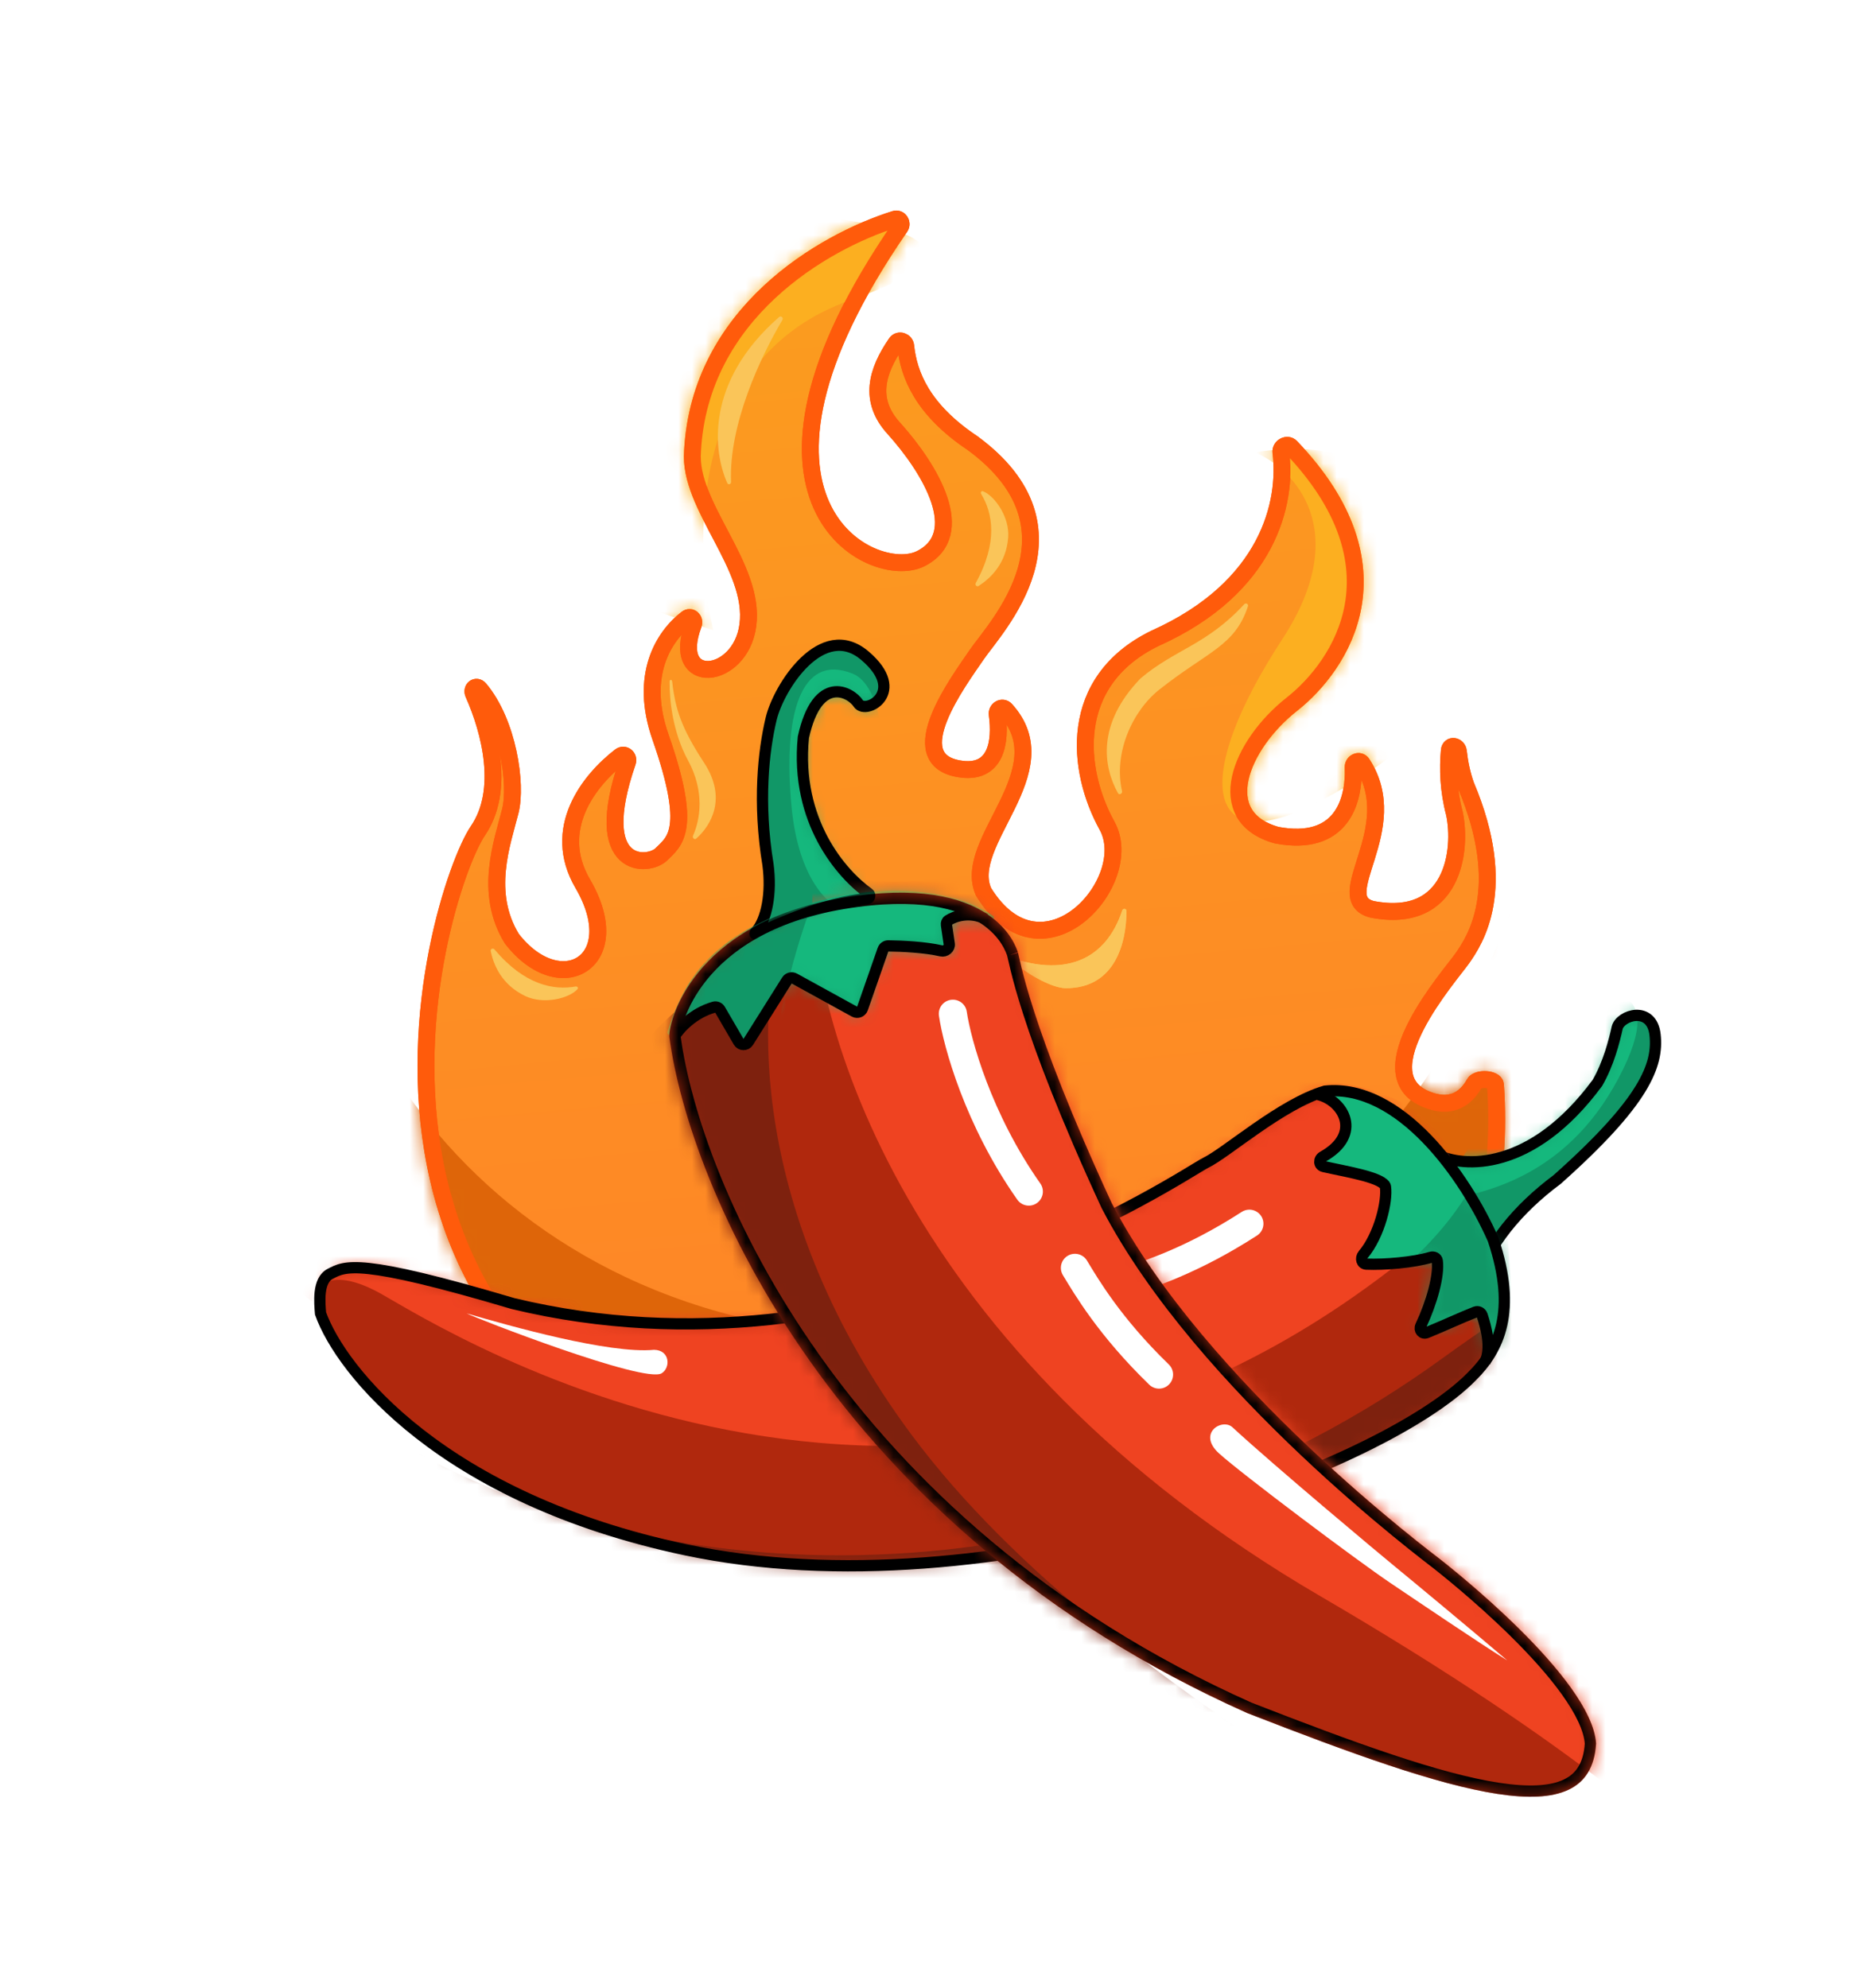 <svg width="138" height="148" viewBox="0 0 138 148" fill="none" xmlns="http://www.w3.org/2000/svg">
<g filter="url(#filter0_dd_4948_66786)">
<mask id="path-1-outside-1_4948_66786" maskUnits="userSpaceOnUse" x="10.847" y="3.301" width="111" height="129" fill="black">
<rect fill="white" x="10.847" y="3.301" width="111" height="129"/>
<path d="M59.605 9.319C59.947 9.211 60.203 9.612 60 9.907C45.861 30.392 57.998 36.385 61.534 34.585C65.119 32.76 62.286 27.937 59.507 24.859C57.646 22.798 58.239 20.66 59.7 18.538C59.907 18.238 60.377 18.392 60.415 18.755C60.637 20.884 61.648 23.491 65.401 25.994C74.137 32.426 67.084 39.704 65.709 41.721C64.333 43.738 60.062 49.457 64.344 50.223C67.18 50.73 67.507 48.196 67.225 46.179C67.174 45.81 67.607 45.553 67.858 45.828C72.037 50.418 64.515 55.688 66.214 59.402C70.608 66.505 77.681 58.593 75.404 54.472C73.127 50.351 72.41 43.722 78.966 40.52C87.444 36.721 88.81 30.388 88.341 26.66C88.293 26.268 88.81 25.979 89.084 26.264C97.646 35.207 92.847 42.514 89.155 45.424C85.322 48.445 83.133 53.801 88.032 55.172C92.797 56.065 93.821 52.722 93.719 50.118C93.705 49.733 94.184 49.518 94.394 49.841C97.562 54.703 91.881 59.825 95.122 60.69C101.196 61.858 101.835 56.261 101.255 53.544C100.801 51.831 100.753 50.208 100.881 48.864C100.924 48.411 101.5 48.496 101.551 48.948C101.639 49.751 101.812 50.617 102.111 51.461C105.383 59.187 102.738 63.056 101.85 64.33C100.963 65.605 94.463 72.926 99.173 74.839C100.95 75.561 102.07 74.86 102.751 73.642C102.983 73.228 104.279 73.288 104.311 73.761C104.444 75.698 104.425 77.537 104.272 79.282C106.518 78.777 109.247 77.226 111.913 73.611C112.742 72.177 113.167 70.488 113.381 69.525C113.594 68.561 115.966 67.819 116.205 70.042C116.444 72.267 115.477 74.965 108.911 80.808C106.984 82.243 105.337 83.923 104.197 85.743C104.832 91.593 104.529 93.517 102.561 95.461C100.588 97.483 96.76 99.81 91.77 101.984C96.341 106.178 99.995 108.91 100.231 109.099C100.735 109.503 111.512 117.919 111.802 122.803C111.369 129.782 101.306 126.558 85.822 120.519C78.353 117.182 72.07 113.161 66.812 108.828C59.181 109.843 51.27 109.9 44.026 108.368C25.945 104.542 18.384 95.045 16.863 90.775C16.801 89.999 16.883 88.332 17.711 87.873C19.06 87.267 18.812 86.509 29.057 89.424C20.695 75.229 26.607 57.726 28.574 54.841C30.619 51.842 29.474 47.411 28.241 44.647C28.076 44.278 28.445 43.977 28.705 44.286C30.811 46.791 31.491 51.374 30.983 53.383C30.39 55.73 28.992 59.452 31.101 62.883C34.718 67.536 39.764 64.585 36.375 58.783C33.996 54.71 36.835 51.093 39.169 49.291C39.46 49.066 39.828 49.37 39.708 49.718C36.894 57.854 41.269 57.54 42.222 56.599C43.215 55.618 44.591 54.806 42.165 47.878C40.543 43.246 42.421 40.354 44.119 39.042C44.409 38.818 44.742 39.133 44.613 39.477C42.834 44.207 48.12 43.669 48.667 39.543C49.25 35.14 44.215 30.685 44.546 26.585C45.09 16.321 54.251 11.005 59.605 9.319Z"/>
</mask>
<path d="M59.605 9.319C59.947 9.211 60.203 9.612 60 9.907C45.861 30.392 57.998 36.385 61.534 34.585C65.119 32.76 62.286 27.937 59.507 24.859C57.646 22.798 58.239 20.66 59.7 18.538C59.907 18.238 60.377 18.392 60.415 18.755C60.637 20.884 61.648 23.491 65.401 25.994C74.137 32.426 67.084 39.704 65.709 41.721C64.333 43.738 60.062 49.457 64.344 50.223C67.18 50.73 67.507 48.196 67.225 46.179C67.174 45.81 67.607 45.553 67.858 45.828C72.037 50.418 64.515 55.688 66.214 59.402C70.608 66.505 77.681 58.593 75.404 54.472C73.127 50.351 72.41 43.722 78.966 40.52C87.444 36.721 88.81 30.388 88.341 26.66C88.293 26.268 88.81 25.979 89.084 26.264C97.646 35.207 92.847 42.514 89.155 45.424C85.322 48.445 83.133 53.801 88.032 55.172C92.797 56.065 93.821 52.722 93.719 50.118C93.705 49.733 94.184 49.518 94.394 49.841C97.562 54.703 91.881 59.825 95.122 60.69C101.196 61.858 101.835 56.261 101.255 53.544C100.801 51.831 100.753 50.208 100.881 48.864C100.924 48.411 101.5 48.496 101.551 48.948C101.639 49.751 101.812 50.617 102.111 51.461C105.383 59.187 102.738 63.056 101.85 64.33C100.963 65.605 94.463 72.926 99.173 74.839C100.95 75.561 102.07 74.86 102.751 73.642C102.983 73.228 104.279 73.288 104.311 73.761C104.444 75.698 104.425 77.537 104.272 79.282C106.518 78.777 109.247 77.226 111.913 73.611C112.742 72.177 113.167 70.488 113.381 69.525C113.594 68.561 115.966 67.819 116.205 70.042C116.444 72.267 115.477 74.965 108.911 80.808C106.984 82.243 105.337 83.923 104.197 85.743C104.832 91.593 104.529 93.517 102.561 95.461C100.588 97.483 96.76 99.81 91.77 101.984C96.341 106.178 99.995 108.91 100.231 109.099C100.735 109.503 111.512 117.919 111.802 122.803C111.369 129.782 101.306 126.558 85.822 120.519C78.353 117.182 72.07 113.161 66.812 108.828C59.181 109.843 51.27 109.9 44.026 108.368C25.945 104.542 18.384 95.045 16.863 90.775C16.801 89.999 16.883 88.332 17.711 87.873C19.06 87.267 18.812 86.509 29.057 89.424C20.695 75.229 26.607 57.726 28.574 54.841C30.619 51.842 29.474 47.411 28.241 44.647C28.076 44.278 28.445 43.977 28.705 44.286C30.811 46.791 31.491 51.374 30.983 53.383C30.39 55.73 28.992 59.452 31.101 62.883C34.718 67.536 39.764 64.585 36.375 58.783C33.996 54.71 36.835 51.093 39.169 49.291C39.46 49.066 39.828 49.37 39.708 49.718C36.894 57.854 41.269 57.54 42.222 56.599C43.215 55.618 44.591 54.806 42.165 47.878C40.543 43.246 42.421 40.354 44.119 39.042C44.409 38.818 44.742 39.133 44.613 39.477C42.834 44.207 48.12 43.669 48.667 39.543C49.25 35.14 44.215 30.685 44.546 26.585C45.09 16.321 54.251 11.005 59.605 9.319Z" fill="#119767"/>
<path d="M59.605 9.319L58.095 4.522L58.095 4.522L59.605 9.319ZM60 9.907L55.861 7.05L55.861 7.05L60 9.907ZM61.534 34.585L63.815 39.067L63.815 39.067L61.534 34.585ZM59.507 24.859L55.774 28.229L55.774 28.229L59.507 24.859ZM59.7 18.538L55.56 15.682L55.557 15.687L59.7 18.538ZM60.415 18.755L55.413 19.277L55.413 19.277L60.415 18.755ZM65.401 25.994L68.383 21.944L68.288 21.874L68.191 21.809L65.401 25.994ZM65.709 41.721L69.864 44.554L69.864 44.554L65.709 41.721ZM64.344 50.223L63.457 55.173L63.458 55.173L64.344 50.223ZM67.225 46.179L72.206 45.485L72.206 45.485L67.225 46.179ZM67.858 45.828L71.577 42.443L71.577 42.443L67.858 45.828ZM66.214 59.402L61.64 61.493L61.771 61.779L61.937 62.047L66.214 59.402ZM75.404 54.472L79.806 52.04L79.806 52.04L75.404 54.472ZM78.966 40.52L76.909 35.931L76.833 35.965L76.758 36.001L78.966 40.52ZM88.341 26.66L83.351 27.284L83.352 27.288L88.341 26.66ZM89.084 26.264L92.716 22.786L92.713 22.782L89.084 26.264ZM89.155 45.424L92.268 49.374L92.268 49.374L89.155 45.424ZM88.032 55.172L86.677 60.015L86.889 60.075L87.106 60.115L88.032 55.172ZM93.719 50.118L88.694 50.312L88.694 50.315L93.719 50.118ZM94.394 49.841L98.608 47.096L98.607 47.095L94.394 49.841ZM95.122 60.69L93.826 65.549L93.997 65.595L94.172 65.628L95.122 60.69ZM101.255 53.544L106.173 52.494L106.147 52.375L106.116 52.257L101.255 53.544ZM100.881 48.864L95.874 48.389L95.874 48.389L100.881 48.864ZM101.551 48.948L106.549 48.395L106.549 48.393L101.551 48.948ZM102.111 51.461L97.371 53.142L97.422 53.284L97.48 53.422L102.111 51.461ZM101.85 64.33L105.977 67.204L105.977 67.204L101.85 64.33ZM99.173 74.839L97.279 79.498L97.28 79.499L99.173 74.839ZM102.751 73.642L98.363 71.184L98.36 71.19L102.751 73.642ZM104.311 73.761L109.329 73.417L109.329 73.417L104.311 73.761ZM104.272 79.282L99.262 78.843L98.663 85.697L105.375 84.188L104.272 79.282ZM111.913 73.611L115.961 76.595L116.126 76.371L116.266 76.129L111.913 73.611ZM113.381 69.525L108.471 68.435L108.47 68.438L113.381 69.525ZM116.205 70.042L121.205 69.505L121.205 69.504L116.205 70.042ZM108.911 80.808L111.915 84.841L112.09 84.71L112.254 84.565L108.911 80.808ZM104.197 85.743L99.935 83.073L99.009 84.552L99.197 86.286L104.197 85.743ZM102.561 95.461L99.027 91.884L98.994 91.916L98.962 91.949L102.561 95.461ZM91.77 101.984L89.761 97.373L82.673 100.462L88.37 105.689L91.77 101.984ZM100.231 109.099L103.376 105.175L103.373 105.172L100.231 109.099ZM111.802 122.803L116.822 123.115L116.841 122.81L116.823 122.504L111.802 122.803ZM85.822 120.519L83.771 125.111L83.882 125.16L83.995 125.204L85.822 120.519ZM66.812 108.828L70.01 104.947L68.32 103.555L66.15 103.843L66.812 108.828ZM44.026 108.368L42.985 113.288L42.985 113.288L44.026 108.368ZM16.863 90.775L11.85 91.177L11.903 91.838L12.125 92.462L16.863 90.775ZM17.711 87.873L15.649 83.286L15.457 83.373L15.273 83.475L17.711 87.873ZM29.057 89.424L27.681 94.261L39.77 97.701L33.39 86.871L29.057 89.424ZM28.574 54.841L24.419 52.007L24.419 52.008L28.574 54.841ZM28.241 44.647L32.834 42.599L32.834 42.599L28.241 44.647ZM28.705 44.286L32.553 41.049L32.553 41.049L28.705 44.286ZM30.983 53.383L35.859 54.615L35.859 54.615L30.983 53.383ZM31.101 62.883L26.817 65.517L26.962 65.752L27.131 65.969L31.101 62.883ZM36.375 58.783L32.032 61.319L32.032 61.319L36.375 58.783ZM39.169 49.291L36.095 45.311L36.095 45.311L39.169 49.291ZM39.708 49.718L34.955 48.075L34.955 48.075L39.708 49.718ZM42.222 56.599L45.755 60.178L45.757 60.177L42.222 56.599ZM42.165 47.878L37.418 49.54L37.418 49.541L42.165 47.878ZM44.119 39.042L41.045 35.062L41.045 35.062L44.119 39.042ZM44.613 39.477L49.32 41.247L49.321 41.246L44.613 39.477ZM48.667 39.543L53.652 40.204L53.652 40.204L48.667 39.543ZM44.546 26.585L49.559 26.989L49.564 26.921L49.568 26.852L44.546 26.585ZM59.605 9.319L61.115 14.116C58.892 14.816 56.81 13.751 55.807 12.227C54.854 10.78 54.706 8.723 55.861 7.05L60 9.907L64.139 12.763C65.497 10.795 65.323 8.391 64.207 6.696C63.041 4.925 60.66 3.714 58.095 4.522L59.605 9.319ZM60 9.907L55.861 7.05C48.461 17.771 46.748 26.375 49.545 32.65C50.932 35.761 53.281 37.857 55.771 38.964C58.018 39.964 61.121 40.438 63.815 39.067L61.534 34.585L59.253 30.103C60.179 29.632 60.439 30.032 59.858 29.774C59.519 29.623 59.055 29.279 58.732 28.555C58.111 27.162 57.4 22.527 64.139 12.763L60 9.907ZM61.534 34.585L63.815 39.067C65.876 38.018 67.403 36.264 67.99 33.984C68.519 31.933 68.147 30.005 67.677 28.598C66.749 25.821 64.819 23.238 63.239 21.488L59.507 24.859L55.774 28.229C56.325 28.839 56.859 29.516 57.297 30.183C57.749 30.87 58.015 31.419 58.137 31.785C58.275 32.198 58.112 32.01 58.251 31.473C58.329 31.168 58.486 30.84 58.725 30.552C58.958 30.272 59.176 30.142 59.253 30.103L61.534 34.585ZM59.507 24.859L63.239 21.489C63.158 21.398 63.226 21.446 63.293 21.639C63.325 21.73 63.349 21.831 63.361 21.936C63.373 22.039 63.371 22.125 63.365 22.187C63.354 22.306 63.332 22.301 63.4 22.145C63.47 21.985 63.603 21.737 63.842 21.39L59.7 18.538L55.557 15.687C54.622 17.046 53.564 18.955 53.35 21.255C53.111 23.827 53.98 26.242 55.774 28.229L59.507 24.859ZM59.7 18.538L63.839 21.394C62.505 23.328 60.243 23.706 58.618 23.197C57.066 22.712 55.624 21.307 55.413 19.277L60.415 18.755L65.417 18.234C65.167 15.84 63.472 14.177 61.623 13.599C59.702 12.997 57.102 13.448 55.56 15.682L59.7 18.538ZM60.415 18.755L55.413 19.277C55.793 22.923 57.636 26.861 62.611 30.178L65.401 25.994L68.191 21.809C66.82 20.895 66.186 20.123 65.879 19.618C65.581 19.13 65.464 18.689 65.417 18.233L60.415 18.755ZM65.401 25.994L62.419 30.043C63.971 31.185 64.417 32.057 64.562 32.488C64.706 32.914 64.723 33.408 64.521 34.098C63.975 35.958 62.794 37.068 61.553 38.888L65.709 41.721L69.864 44.554C69.999 44.356 73.032 40.819 74.172 36.928C74.813 34.742 75.041 32.084 74.093 29.274C73.147 26.468 71.2 24.018 68.383 21.944L65.401 25.994ZM65.709 41.721L61.554 38.888C61.05 39.627 59.196 42.151 58.23 44.588C57.781 45.72 57.085 47.852 57.698 50.151C58.045 51.453 58.787 52.691 59.963 53.638C61.082 54.539 62.339 54.973 63.457 55.173L64.344 50.223L65.23 45.273C65.277 45.281 65.732 45.369 66.27 45.803C66.866 46.283 67.249 46.932 67.416 47.559C67.562 48.105 67.505 48.475 67.497 48.524C67.487 48.585 67.492 48.516 67.58 48.294C67.762 47.835 68.099 47.215 68.561 46.484C69.028 45.747 69.444 45.169 69.864 44.554L65.709 41.721ZM64.344 50.223L63.458 55.173C64.882 55.428 66.542 55.397 68.151 54.648C69.808 53.878 70.865 52.6 71.473 51.352C72.546 49.154 72.387 46.779 72.206 45.485L67.225 46.179L62.244 46.873C62.279 47.123 62.281 47.301 62.275 47.387C62.267 47.5 62.259 47.3 62.433 46.943C62.641 46.517 63.102 45.904 63.908 45.529C64.667 45.176 65.224 45.272 65.229 45.273L64.344 50.223ZM67.225 46.179L72.206 45.485C72.489 47.516 71.413 49.279 69.918 50.131C68.305 51.05 65.819 51.059 64.14 49.214L67.858 45.828L71.577 42.443C69.646 40.323 66.818 40.321 64.938 41.393C63.177 42.396 61.91 44.473 62.244 46.873L67.225 46.179ZM67.858 45.828L64.14 49.214C64.236 49.32 64.193 49.306 64.148 49.173C64.105 49.043 64.113 48.957 64.111 48.982C64.097 49.165 63.981 49.639 63.444 50.743C63.075 51.502 62.138 53.224 61.623 54.62C61.064 56.137 60.384 58.746 61.64 61.493L66.214 59.402L70.787 57.31C71.194 58.2 70.817 58.758 71.061 58.099C71.348 57.319 71.712 56.74 72.488 55.143C73.097 53.892 73.972 51.956 74.14 49.744C74.331 47.229 73.595 44.659 71.577 42.443L67.858 45.828ZM66.214 59.402L61.937 62.047C63.576 64.697 65.969 66.7 69.054 67.178C72.043 67.64 74.639 66.505 76.427 65.093C78.212 63.684 79.587 61.719 80.308 59.599C81.02 57.507 81.264 54.678 79.806 52.04L75.404 54.472L71.002 56.904C70.847 56.624 70.819 56.39 70.816 56.293C70.814 56.208 70.829 56.232 70.785 56.361C70.743 56.486 70.664 56.649 70.545 56.819C70.425 56.988 70.299 57.117 70.194 57.199C70.088 57.282 70.054 57.282 70.115 57.262C70.19 57.238 70.363 57.202 70.593 57.238C70.702 57.255 70.797 57.284 70.871 57.316C70.944 57.347 70.978 57.373 70.974 57.37C70.963 57.362 70.775 57.217 70.49 56.756L66.214 59.402ZM75.404 54.472L79.806 52.04C79.046 50.665 78.684 49.072 78.854 47.84C78.983 46.909 79.415 45.897 81.173 45.039L78.966 40.52L76.758 36.001C71.96 38.345 69.474 42.248 68.891 46.462C68.35 50.375 69.484 54.157 71.002 56.904L75.404 54.472ZM78.966 40.52L81.022 45.109C91.694 40.327 94.052 31.76 93.331 26.033L88.341 26.66L83.352 27.288C83.569 29.016 83.194 33.114 76.909 35.931L78.966 40.52ZM88.341 26.66L93.332 26.037C93.62 28.345 92.218 29.96 90.996 30.625C89.74 31.309 87.302 31.67 85.455 29.746L89.084 26.264L92.713 22.782C90.592 20.572 87.758 20.936 86.187 21.791C84.65 22.628 83.014 24.583 83.351 27.284L88.341 26.66ZM89.084 26.264L85.451 29.742C88.857 33.3 89.017 35.803 88.764 37.222C88.454 38.958 87.253 40.52 86.042 41.475L89.155 45.424L92.268 49.374C94.749 47.418 97.793 43.872 98.665 38.991C99.594 33.793 97.872 28.171 92.716 22.786L89.084 26.264ZM89.155 45.424L86.042 41.474C83.535 43.45 81.146 46.469 80.407 49.84C80.017 51.616 80.022 53.866 81.234 55.99C82.475 58.162 84.529 59.414 86.677 60.015L88.032 55.172L89.387 50.329C89.086 50.245 89.576 50.313 89.969 51.002C90.334 51.641 90.207 52.106 90.231 51.994C90.259 51.87 90.391 51.485 90.786 50.924C91.164 50.387 91.68 49.838 92.268 49.374L89.155 45.424ZM88.032 55.172L87.106 60.115C90.787 60.805 94.329 59.975 96.629 57.097C98.567 54.673 98.816 51.736 98.745 49.922L93.719 50.118L88.694 50.315C88.7 50.457 88.697 50.592 88.687 50.712C88.677 50.833 88.662 50.924 88.648 50.984C88.633 51.044 88.625 51.055 88.638 51.027C88.651 50.998 88.69 50.919 88.773 50.817C88.858 50.71 88.975 50.596 89.122 50.495C89.271 50.394 89.408 50.336 89.505 50.307C89.693 50.251 89.577 50.345 88.958 50.229L88.032 55.172ZM93.719 50.118L98.745 49.925C98.825 51.995 97.549 53.655 95.946 54.34C94.184 55.091 91.6 54.765 90.181 52.587L94.394 49.841L98.607 47.095C96.977 44.594 94.049 44.214 91.998 45.089C90.107 45.896 88.6 47.856 88.694 50.312L93.719 50.118ZM94.394 49.841L90.181 52.586C90.389 52.907 90.54 53.3 89.927 55.275C89.811 55.65 89.603 56.29 89.457 56.812C89.311 57.34 89.099 58.178 89.061 59.111C89.022 60.074 89.15 61.588 90.157 63.04C91.193 64.534 92.65 65.235 93.826 65.549L95.122 60.69L96.418 55.831C96.783 55.928 97.709 56.28 98.423 57.31C99.107 58.297 99.123 59.231 99.111 59.516C99.101 59.771 99.057 59.834 99.148 59.507C99.24 59.173 99.341 58.877 99.534 58.254C100.16 56.237 101.567 51.638 98.608 47.096L94.394 49.841ZM95.122 60.69L94.172 65.628C96.432 66.063 98.703 65.963 100.769 65.043C102.867 64.109 104.267 62.548 105.125 60.934C106.702 57.966 106.619 54.582 106.173 52.494L101.255 53.544L96.337 54.595C96.378 54.791 96.416 55.157 96.383 55.559C96.35 55.969 96.262 56.178 96.243 56.214C96.241 56.218 96.272 56.158 96.357 56.074C96.449 55.985 96.563 55.906 96.679 55.854C96.936 55.74 96.849 55.901 96.072 55.751L95.122 60.69ZM101.255 53.544L106.116 52.257C105.84 51.215 105.806 50.2 105.887 49.338L100.881 48.864L95.874 48.389C95.701 50.216 95.762 52.448 96.393 54.832L101.255 53.544ZM100.881 48.864L105.887 49.338C105.793 50.328 105.324 51.601 104.136 52.551C102.986 53.47 101.638 53.699 100.538 53.55C98.333 53.251 96.773 51.494 96.552 49.502L101.551 48.948L106.549 48.393C106.278 45.949 104.405 43.924 101.888 43.583C100.632 43.413 99.129 43.677 97.856 44.694C96.547 45.74 95.989 47.173 95.874 48.389L100.881 48.864ZM101.551 48.948L96.552 49.5C96.674 50.605 96.917 51.861 97.371 53.142L102.111 51.461L106.851 49.78C106.706 49.372 106.605 48.898 106.549 48.395L101.551 48.948ZM102.111 51.461L97.48 53.422C98.795 56.527 98.761 58.446 98.585 59.455C98.41 60.464 98.024 61.025 97.723 61.456L101.85 64.33L105.977 67.204C106.565 66.361 107.944 64.351 108.495 61.175C109.047 57.999 108.699 54.121 106.742 49.5L102.111 51.461ZM101.85 64.33L97.724 61.456C97.765 61.397 95.276 64.451 93.941 67.043C93.258 68.371 92.362 70.463 92.454 72.77C92.505 74.037 92.859 75.466 93.785 76.783C94.711 78.1 95.971 78.966 97.279 79.498L99.173 74.839L101.066 70.18C101.197 70.234 101.63 70.453 102.013 70.998C102.397 71.544 102.493 72.077 102.505 72.368C102.519 72.725 102.421 72.547 102.884 71.647C103.278 70.881 103.845 70.036 104.442 69.226C104.732 68.833 105.008 68.478 105.257 68.157C105.453 67.905 105.768 67.504 105.977 67.204L101.85 64.33ZM99.173 74.839L97.28 79.499C99.062 80.222 101.174 80.473 103.257 79.631C105.251 78.825 106.454 77.324 107.141 76.094L102.751 73.642L98.36 71.19C98.367 71.177 98.67 70.636 99.489 70.305C99.897 70.141 100.293 70.089 100.616 70.104C100.92 70.118 101.081 70.186 101.065 70.18L99.173 74.839ZM102.751 73.642L107.138 76.1C106.239 77.705 104.818 78.153 104.5 78.246C103.996 78.393 103.584 78.406 103.291 78.388C103.031 78.372 102.479 78.308 101.813 77.971C101.245 77.683 99.462 76.558 99.294 74.106L104.311 73.761L109.329 73.417C109.144 70.728 107.187 69.418 106.359 68.998C105.434 68.53 104.537 68.388 103.92 68.349C103.271 68.309 102.489 68.355 101.676 68.592C101.048 68.776 99.379 69.372 98.363 71.184L102.751 73.642ZM104.311 73.761L99.294 74.106C99.41 75.792 99.391 77.369 99.262 78.843L104.272 79.282L109.282 79.72C109.458 77.706 109.479 75.605 109.329 73.417L104.311 73.761ZM104.272 79.282L105.375 84.188C109.003 83.373 112.709 81.005 115.961 76.595L111.913 73.611L107.865 70.626C105.785 73.447 104.033 74.181 103.169 74.375L104.272 79.282ZM111.913 73.611L116.266 76.129C117.505 73.987 118.06 71.654 118.291 70.612L113.381 69.525L108.47 68.438C108.382 68.839 108.263 69.324 108.099 69.825C107.93 70.339 107.745 70.772 107.56 71.092L111.913 73.611ZM113.381 69.525L118.29 70.615C117.963 72.088 117.037 72.826 116.664 73.074C116.205 73.379 115.649 73.585 115.001 73.613C114.307 73.643 113.277 73.461 112.371 72.664C111.456 71.859 111.243 70.934 111.205 70.58L116.205 70.042L121.205 69.504C121.047 68.039 120.448 66.373 119.014 65.112C117.59 63.859 115.909 63.506 114.566 63.564C113.268 63.62 112.064 64.053 111.093 64.699C110.208 65.288 108.905 66.479 108.471 68.435L113.381 69.525ZM116.205 70.042L111.205 70.58C111.21 70.633 111.208 70.629 111.202 70.654C111.19 70.706 111.122 70.95 110.823 71.438C110.175 72.495 108.723 74.243 105.568 77.051L108.911 80.808L112.254 84.565C118.832 78.711 121.738 74.461 121.205 69.505L116.205 70.042ZM108.911 80.808L105.907 76.775C103.599 78.493 101.477 80.612 99.935 83.073L104.197 85.743L108.459 88.413C109.198 87.234 110.37 85.992 111.915 84.841L108.911 80.808ZM104.197 85.743L99.197 86.286C99.516 89.224 99.511 90.542 99.394 91.241C99.371 91.379 99.349 91.458 99.336 91.496C99.325 91.531 99.317 91.545 99.314 91.55C99.313 91.552 99.265 91.648 99.027 91.884L102.561 95.461L106.096 99.039C107.74 97.415 108.879 95.515 109.316 92.893C109.684 90.682 109.513 88.113 109.197 85.201L104.197 85.743ZM102.561 95.461L98.962 91.949C97.685 93.257 94.588 95.27 89.761 97.373L91.77 101.984L93.779 106.594C98.933 104.349 103.491 101.709 106.16 98.974L102.561 95.461ZM91.77 101.984L88.37 105.689C90.745 107.868 92.879 109.666 94.454 110.946C95.874 112.1 97.245 113.15 97.09 113.026L100.231 109.099L103.373 105.172C103.036 104.903 99.578 102.323 95.17 98.278L91.77 101.984ZM100.231 109.099L97.086 113.023C97.355 113.239 99.978 115.291 102.559 117.845C103.857 119.13 105.026 120.427 105.851 121.582C106.802 122.913 106.798 123.372 106.782 123.102L111.802 122.803L116.823 122.504C116.661 119.792 115.202 117.368 114.035 115.734C112.742 113.925 111.13 112.177 109.635 110.697C108.12 109.197 106.615 107.866 105.467 106.891C104.889 106.401 104.396 105.995 104.027 105.696C103.843 105.547 103.691 105.425 103.575 105.333C103.518 105.287 103.47 105.249 103.434 105.221C103.416 105.206 103.402 105.195 103.391 105.186C103.379 105.177 103.375 105.174 103.376 105.175L100.231 109.099ZM111.802 122.803L106.783 122.491C106.766 122.762 106.724 122.63 106.905 122.335C107.112 121.995 107.405 121.779 107.601 121.687C107.751 121.617 107.214 121.877 105.216 121.571C101.367 120.983 95.526 118.906 87.65 115.834L85.822 120.519L83.995 125.204C91.602 128.171 98.534 130.725 103.696 131.514C106.203 131.897 109.231 132.033 111.874 130.792C113.316 130.116 114.587 129.053 115.488 127.578C116.363 126.147 116.73 124.589 116.822 123.115L111.802 122.803ZM85.822 120.519L87.873 115.927C80.824 112.778 74.926 108.998 70.01 104.947L66.812 108.828L63.614 112.71C69.214 117.325 75.882 121.587 83.771 125.111L85.822 120.519ZM66.812 108.828L66.15 103.843C58.904 104.806 51.596 104.829 45.067 103.447L44.026 108.368L42.985 113.288C50.943 114.971 59.457 114.879 67.475 113.814L66.812 108.828ZM44.026 108.368L45.067 103.447C28.254 99.89 22.398 91.326 21.601 89.088L16.863 90.775L12.125 92.462C14.37 98.765 23.636 109.194 42.985 113.288L44.026 108.368ZM16.863 90.775L21.876 90.372C21.878 90.391 21.874 90.349 21.877 90.278C21.88 90.205 21.887 90.179 21.881 90.208C21.88 90.215 21.839 90.436 21.666 90.762C21.495 91.085 21.055 91.769 20.148 92.272L17.711 87.873L15.273 83.475C12.78 84.856 12.186 87.412 12.025 88.202C11.793 89.34 11.791 90.439 11.85 91.177L16.863 90.775ZM17.711 87.873L19.772 92.46C20.099 92.314 20.444 92.13 20.462 92.121C20.537 92.082 20.418 92.148 20.227 92.213C19.741 92.377 19.446 92.327 19.689 92.344C20.475 92.401 22.48 92.781 27.681 94.261L29.057 89.424L30.433 84.587C25.389 83.152 22.396 82.454 20.406 82.312C19.262 82.23 18.136 82.301 16.997 82.687C16.48 82.863 16.079 83.065 15.869 83.172C15.66 83.28 15.797 83.21 15.663 83.279C15.63 83.296 15.632 83.294 15.649 83.286L17.711 87.873ZM29.057 89.424L33.39 86.871C29.936 81.008 29.333 74.273 29.944 68.413C30.247 65.51 30.837 62.931 31.449 60.949C31.755 59.959 32.056 59.148 32.313 58.545C32.594 57.887 32.752 57.641 32.729 57.675L28.574 54.841L24.419 52.008C23.496 53.362 22.581 55.577 21.838 57.982C21.05 60.537 20.316 63.761 19.94 67.37C19.194 74.531 19.816 83.646 24.724 91.977L29.057 89.424ZM28.574 54.841L32.729 57.675C34.667 54.833 34.891 51.629 34.64 49.15C34.386 46.638 33.596 44.308 32.834 42.599L28.241 44.647L23.648 46.695C24.119 47.751 24.517 49.018 24.633 50.162C24.752 51.34 24.527 51.85 24.419 52.007L28.574 54.841ZM28.241 44.647L32.834 42.599C33.552 44.209 33.38 46.611 31.441 48.15C30.488 48.907 29.189 49.334 27.804 49.141C26.419 48.948 25.433 48.209 24.856 47.524L28.705 44.286L32.553 41.049C31.847 40.209 30.717 39.392 29.195 39.18C27.673 38.967 26.242 39.435 25.186 40.274C23.039 41.979 22.765 44.715 23.648 46.695L28.241 44.647ZM28.705 44.286L24.856 47.524C25.191 47.921 25.636 48.822 25.909 50.083C26.034 50.663 26.097 51.203 26.111 51.635C26.127 52.113 26.078 52.266 26.107 52.151L30.983 53.383L35.859 54.615C36.379 52.556 36.191 50.046 35.74 47.958C35.273 45.799 34.326 43.156 32.553 41.049L28.705 44.286ZM30.983 53.383L26.107 52.151C25.75 53.566 23.337 59.857 26.817 65.517L31.101 62.883L35.385 60.249C35.073 59.742 34.944 59.145 35.034 58.211C35.146 57.062 35.453 56.221 35.859 54.615L30.983 53.383ZM31.101 62.883L27.131 65.969C29.695 69.268 34.709 71.977 39.203 68.906C43.831 65.742 42.892 59.97 40.717 56.246L36.375 58.783L32.032 61.319C32.537 62.183 32.455 62.485 32.467 62.265C32.482 61.981 32.674 61.185 33.528 60.601C34.355 60.036 35.132 60.13 35.413 60.216C35.674 60.297 35.489 60.333 35.072 59.797L31.101 62.883ZM36.375 58.783L40.717 56.246C40.522 55.911 40.508 55.73 40.506 55.664C40.503 55.579 40.516 55.424 40.625 55.171C40.88 54.577 41.488 53.855 42.242 53.272L39.169 49.291L36.095 45.311C34.516 46.53 32.537 48.517 31.384 51.2C30.134 54.11 29.937 57.732 32.032 61.319L36.375 58.783ZM39.169 49.291L42.242 53.272C40.409 54.688 37.996 54.462 36.438 53.206C34.971 52.025 34.292 49.991 34.955 48.075L39.708 49.718L44.461 51.362C45.244 49.097 44.441 46.738 42.747 45.373C40.962 43.935 38.22 43.67 36.095 45.311L39.169 49.291ZM39.708 49.718L34.955 48.075C34.145 50.418 33.701 52.562 33.752 54.492C33.805 56.457 34.4 58.598 36.083 60.203C37.763 61.804 39.816 62.19 41.379 62.082C42.771 61.986 44.464 61.452 45.755 60.178L42.222 56.599L38.69 53.02C39.159 52.556 39.603 52.34 39.846 52.243C40.122 52.131 40.401 52.068 40.684 52.048C41.246 52.009 42.203 52.141 43.022 52.922C43.844 53.706 43.813 54.459 43.807 54.224C43.8 53.954 43.864 53.086 44.461 51.362L39.708 49.718ZM42.222 56.599L45.757 60.177C45.787 60.147 45.814 60.121 45.896 60.042C45.965 59.977 46.07 59.875 46.184 59.76C46.417 59.523 46.739 59.176 47.063 58.724C47.77 57.736 48.264 56.557 48.458 55.158C48.796 52.707 48.167 49.803 46.911 46.216L42.165 47.878L37.418 49.541C37.972 51.123 38.257 52.21 38.392 52.939C38.528 53.679 38.479 53.889 38.494 53.78C38.523 53.573 38.638 53.214 38.884 52.87C38.977 52.74 39.047 52.672 39.025 52.694C39.011 52.708 38.988 52.731 38.928 52.789C38.882 52.833 38.782 52.928 38.688 53.021L42.222 56.599ZM42.165 47.878L46.911 46.216C46.425 44.829 46.576 44.085 46.677 43.777C46.798 43.406 47.021 43.155 47.193 43.022L44.119 39.042L41.045 35.062C39.519 36.241 37.953 38.092 37.116 40.653C36.259 43.277 36.282 46.296 37.418 49.54L42.165 47.878ZM44.119 39.042L47.193 43.022C46.412 43.626 45.33 44.051 44.093 43.99C42.893 43.932 41.874 43.434 41.145 42.772C39.691 41.453 39.258 39.429 39.906 37.707L44.613 39.477L49.321 41.246C50.097 39.182 49.563 36.828 47.902 35.322C46.053 33.645 43.181 33.412 41.045 35.062L44.119 39.042ZM44.613 39.477L39.906 37.707C39.253 39.441 38.782 41.851 39.853 44.17C41.112 46.9 43.756 47.968 46.022 47.854C50.047 47.65 53.121 44.212 53.652 40.204L48.667 39.543L43.681 38.883C43.684 38.858 43.727 38.657 43.958 38.422C44.124 38.251 44.607 37.854 45.514 37.808C45.996 37.784 46.672 37.864 47.379 38.25C48.122 38.656 48.673 39.279 48.985 39.956C49.548 41.175 49.083 41.877 49.32 41.247L44.613 39.477ZM48.667 39.543L53.652 40.204C54.191 36.139 52.127 32.465 51.152 30.61C50.528 29.423 50.106 28.629 49.815 27.886C49.533 27.167 49.563 26.938 49.559 26.989L44.546 26.585L39.533 26.181C39.364 28.282 39.898 30.148 40.45 31.555C40.992 32.938 41.73 34.301 42.25 35.291C43.564 37.79 43.726 38.544 43.681 38.883L48.667 39.543ZM44.546 26.585L49.568 26.852C49.756 23.302 51.398 20.561 53.702 18.413C56.073 16.203 58.998 14.782 61.116 14.116L59.605 9.319L58.095 4.522C54.859 5.541 50.526 7.622 46.842 11.057C43.09 14.555 39.88 19.605 39.524 26.319L44.546 26.585Z" fill="white" mask="url(#path-1-outside-1_4948_66786)"/>
<path d="M104.312 73.762C106.282 102.452 75.306 109.575 59.508 106.973C12.875 99.291 25.511 59.334 28.575 54.842C30.62 51.843 29.474 47.412 28.242 44.648C28.077 44.279 28.445 43.978 28.705 44.288C30.812 46.792 31.491 51.375 30.983 53.384C30.39 55.731 28.992 59.453 31.102 62.884C34.719 67.537 39.765 64.586 36.375 58.784C33.997 54.712 36.835 51.094 39.169 49.292C39.461 49.067 39.829 49.371 39.709 49.719C36.895 57.856 41.271 57.541 42.224 56.6C43.217 55.619 44.592 54.807 42.166 47.879C40.544 43.247 42.421 40.355 44.119 39.043C44.41 38.819 44.743 39.134 44.614 39.478C42.834 44.208 48.121 43.67 48.667 39.544C49.251 35.141 44.216 30.686 44.547 26.586C45.091 16.322 54.252 11.006 59.606 9.32C59.948 9.212 60.204 9.612 60 9.907C45.861 30.393 57.999 36.386 61.535 34.587C65.12 32.761 62.287 27.938 59.508 24.86C57.647 22.799 58.24 20.662 59.701 18.54C59.908 18.239 60.377 18.393 60.415 18.756C60.637 20.885 61.649 23.492 65.402 25.994C74.138 32.426 67.085 39.705 65.71 41.722C64.334 43.739 60.063 49.458 64.345 50.224C67.181 50.731 67.507 48.196 67.226 46.18C67.175 45.811 67.608 45.554 67.859 45.829C72.038 50.419 64.516 55.688 66.215 59.402C70.609 66.506 77.682 58.595 75.404 54.473C73.127 50.352 72.411 43.723 78.967 40.521C87.445 36.722 88.812 30.389 88.343 26.662C88.293 26.269 88.811 25.979 89.085 26.265C97.647 35.209 92.847 42.516 89.156 45.426C85.323 48.447 83.134 53.802 88.033 55.173C92.798 56.066 93.822 52.724 93.72 50.12C93.705 49.734 94.185 49.519 94.395 49.842C97.563 54.704 91.881 59.826 95.122 60.691C101.197 61.86 101.836 56.263 101.256 53.546C100.802 51.832 100.754 50.209 100.881 48.864C100.924 48.411 101.502 48.496 101.552 48.949C101.64 49.752 101.812 50.618 102.111 51.463C105.383 59.188 102.738 63.057 101.851 64.331C100.963 65.606 94.464 72.927 99.174 74.84C100.951 75.562 102.071 74.861 102.751 73.643C102.983 73.229 104.279 73.288 104.312 73.762Z" fill="url(#paint0_linear_4948_66786)" stroke="#FF5B0B" stroke-width="1.257"/>
<mask id="mask0_4948_66786" style="mask-type:alpha" maskUnits="userSpaceOnUse" x="24" y="8" width="82" height="101">
<path d="M104.312 73.762C106.282 102.452 75.306 109.575 59.508 106.973C12.875 99.291 25.511 59.334 28.575 54.842C30.62 51.843 29.474 47.412 28.242 44.648C28.077 44.279 28.445 43.978 28.705 44.288C30.812 46.792 31.491 51.375 30.983 53.384C30.39 55.731 28.992 59.453 31.102 62.884C34.719 67.537 39.765 64.586 36.375 58.784C33.997 54.712 36.835 51.094 39.169 49.292C39.461 49.067 39.829 49.371 39.709 49.719C36.895 57.856 41.271 57.541 42.224 56.6C43.217 55.619 44.592 54.807 42.166 47.879C40.544 43.247 42.421 40.355 44.119 39.043C44.41 38.819 44.743 39.134 44.614 39.478C42.834 44.208 48.121 43.67 48.667 39.544C49.251 35.141 44.216 30.686 44.547 26.586C45.091 16.322 54.252 11.006 59.606 9.32C59.948 9.212 60.204 9.612 60 9.907C45.861 30.393 57.999 36.386 61.535 34.587C65.12 32.761 62.287 27.938 59.508 24.86C57.647 22.799 58.24 20.662 59.701 18.54C59.908 18.239 60.377 18.393 60.415 18.756C60.637 20.885 61.649 23.492 65.402 25.994C74.138 32.426 67.085 39.705 65.71 41.722C64.334 43.739 60.063 49.458 64.345 50.224C67.181 50.731 67.507 48.196 67.226 46.18C67.175 45.811 67.608 45.554 67.859 45.829C72.038 50.419 64.516 55.688 66.215 59.402C70.609 66.506 77.682 58.595 75.404 54.473C73.127 50.352 72.411 43.723 78.967 40.521C87.445 36.722 88.812 30.389 88.343 26.662C88.293 26.269 88.811 25.979 89.085 26.265C97.647 35.209 92.847 42.516 89.156 45.426C85.323 48.447 83.134 53.802 88.033 55.173C92.798 56.066 93.822 52.724 93.72 50.12C93.705 49.734 94.185 49.519 94.395 49.842C97.563 54.704 91.881 59.826 95.122 60.691C101.197 61.86 101.836 56.263 101.256 53.546C100.802 51.832 100.754 50.209 100.881 48.864C100.924 48.411 101.502 48.496 101.552 48.949C101.64 49.752 101.812 50.618 102.111 51.463C105.383 59.188 102.738 63.057 101.851 64.331C100.963 65.606 94.464 72.927 99.174 74.84C100.951 75.562 102.071 74.861 102.751 73.643C102.983 73.229 104.279 73.288 104.312 73.762Z" fill="url(#paint1_linear_4948_66786)" stroke="#FF5B0B" stroke-width="1.257"/>
</mask>
<g mask="url(#mask0_4948_66786)">
<g filter="url(#filter1_g_4948_66786)">
<path d="M88.433 40.604C93.764 32.447 89.309 27.917 86.415 26.672C100.147 24.451 101.254 37.677 102.365 40.604C103.475 43.532 97.721 49.59 90.25 53.123C82.779 56.657 81.77 50.801 88.433 40.604Z" fill="#FCAF20"/>
</g>
<g filter="url(#filter2_g_4948_66786)">
<path d="M56.306 15.343C44.338 19.536 44.518 33.479 46.104 39.927L42.196 38.624L32.66 19.356L51.786 8.984C58.279 9.356 68.273 11.149 56.306 15.343Z" fill="#FCAF20"/>
</g>
<g filter="url(#filter3_g_4948_66786)">
<path d="M66.024 92.231C32.755 95.334 15.665 70.83 16.67 53.089C13.223 67.382 9.68 84.33 9.68 85.365C9.68 86.399 17.293 105.476 21.1 114.885L85.097 116.609L109.445 93.984L109.445 47.01C106.357 60.226 99.294 89.129 66.024 92.231Z" fill="#DE6509"/>
</g>
<path d="M50.99 16.601C45.418 21.484 46.111 26.693 47.133 28.959C47.206 29.12 47.423 29.053 47.416 28.876C47.237 24.613 49.608 19.562 51.24 16.813C51.337 16.649 51.133 16.476 50.99 16.601Z" fill="#FAC559"/>
<path d="M77.894 43.502C74.595 46.922 75.135 50.105 76.213 52.043C76.308 52.215 76.561 52.081 76.517 51.89C75.866 49.032 77.308 45.912 79.279 44.347C82.868 41.497 84.926 41.102 85.889 38.131C85.944 37.963 85.732 37.851 85.612 37.981C82.809 41.022 80.455 41.331 77.894 43.502Z" fill="#FAC559"/>
<path d="M65.631 36.397C67.306 33.352 66.887 31.188 66.033 29.773C65.964 29.658 66.045 29.521 66.17 29.57C67.031 29.906 68.165 31.49 68.043 33.02C67.889 34.957 66.738 36.038 65.849 36.617C65.706 36.711 65.549 36.546 65.631 36.397Z" fill="#FAC559"/>
<path d="M29.808 63.679C32.047 66.338 34.216 66.726 35.843 66.438C35.976 66.415 36.074 66.54 35.983 66.639C35.36 67.322 33.474 67.809 32.09 67.145C30.339 66.304 29.744 64.841 29.523 63.804C29.488 63.637 29.698 63.549 29.808 63.679Z" fill="#FAC559"/>
<path d="M76.53 60.781C75.293 64.519 72.295 65.582 68.563 64.401C68.411 64.352 68.31 64.496 68.428 64.603C69.254 65.351 71.222 66.564 72.345 66.564C76.054 66.564 76.851 63.085 76.845 60.812C76.844 60.623 76.589 60.602 76.53 60.781Z" fill="#FAC559"/>
<path d="M76.53 60.781C75.293 64.519 72.295 65.582 68.563 64.401C68.411 64.352 68.31 64.496 68.428 64.603C69.254 65.351 71.222 66.564 72.345 66.564C76.054 66.564 76.851 63.085 76.845 60.812C76.844 60.623 76.589 60.602 76.53 60.781Z" fill="#FAC559"/>
<path d="M44.212 49.608C43.084 47.531 42.831 45.186 42.84 43.756C42.841 43.562 43.015 43.564 43.036 43.757C43.262 45.768 43.706 47.184 45.415 49.793C47.138 52.423 45.919 54.46 44.828 55.423C44.693 55.542 44.512 55.37 44.586 55.206C45.114 54.024 45.476 51.934 44.212 49.608Z" fill="#FAC559"/>
</g>
<path d="M104.312 73.762C106.282 102.452 75.306 109.575 59.508 106.973C12.875 99.291 25.511 59.334 28.575 54.842C30.62 51.843 29.474 47.412 28.242 44.648C28.077 44.279 28.445 43.978 28.705 44.288C30.812 46.792 31.491 51.375 30.983 53.384C30.39 55.731 28.992 59.453 31.102 62.884C34.719 67.537 39.765 64.586 36.375 58.784C33.997 54.712 36.835 51.094 39.169 49.292C39.461 49.067 39.829 49.371 39.709 49.719C36.895 57.856 41.271 57.541 42.224 56.6C43.217 55.619 44.592 54.807 42.166 47.879C40.544 43.247 42.421 40.355 44.119 39.043C44.41 38.819 44.743 39.134 44.614 39.478C42.834 44.208 48.121 43.67 48.667 39.544C49.251 35.141 44.216 30.686 44.547 26.586C45.091 16.322 54.252 11.006 59.606 9.32C59.948 9.212 60.204 9.612 60 9.907C45.861 30.393 57.999 36.386 61.535 34.587C65.12 32.761 62.287 27.938 59.508 24.86C57.647 22.799 58.24 20.662 59.701 18.54C59.908 18.239 60.377 18.393 60.415 18.756C60.637 20.885 61.649 23.492 65.402 25.994C74.138 32.426 67.085 39.705 65.71 41.722C64.334 43.739 60.063 49.458 64.345 50.224C67.181 50.731 67.507 48.196 67.226 46.18C67.175 45.811 67.608 45.554 67.859 45.829C72.038 50.419 64.516 55.688 66.215 59.402C70.609 66.506 77.682 58.595 75.404 54.473C73.127 50.352 72.411 43.723 78.967 40.521C87.445 36.722 88.812 30.389 88.343 26.662C88.293 26.269 88.811 25.979 89.085 26.265C97.647 35.209 92.847 42.516 89.156 45.426C85.323 48.447 83.134 53.802 88.033 55.173C92.798 56.066 93.822 52.724 93.72 50.12C93.705 49.734 94.185 49.519 94.395 49.842C97.563 54.704 91.881 59.826 95.122 60.691C101.197 61.86 101.836 56.263 101.256 53.546C100.802 51.832 100.754 50.209 100.881 48.864C100.924 48.411 101.502 48.496 101.552 48.949C101.64 49.752 101.812 50.618 102.111 51.463C105.383 59.188 102.738 63.057 101.851 64.331C100.963 65.606 94.464 72.927 99.174 74.84C100.951 75.562 102.071 74.861 102.751 73.643C102.983 73.229 104.279 73.288 104.312 73.762Z" stroke="#FF5B0B" stroke-width="1.257"/>
<path d="M111.902 73.612C107.007 80.252 101.898 79.935 99.956 78.947L102.872 88.604C103.726 85.685 105.998 82.97 108.9 80.809C115.466 74.966 116.433 72.268 116.194 70.044C115.955 67.819 113.583 68.562 113.37 69.526C113.157 70.49 112.732 72.178 111.902 73.612Z" fill="#119767"/>
<mask id="mask1_4948_66786" style="mask-type:alpha" maskUnits="userSpaceOnUse" x="99" y="68" width="18" height="21">
<path d="M111.902 73.612C107.007 80.252 101.898 79.935 99.956 78.947L102.872 88.604C103.726 85.685 105.998 82.97 108.9 80.809C115.466 74.966 116.433 72.268 116.194 70.044C115.955 67.819 113.583 68.562 113.37 69.526C113.157 70.49 112.732 72.178 111.902 73.612Z" fill="#119767"/>
</mask>
<g mask="url(#mask1_4948_66786)">
<path d="M113.465 73.28C109.421 80.899 103.015 81.919 99.883 82.448L108.691 67.906C111.967 66.522 117.509 65.66 113.465 73.28Z" fill="#15B87D"/>
</g>
<path d="M111.902 73.611C107.007 80.251 101.898 79.934 99.956 78.946L102.872 88.603C103.726 85.684 105.998 82.969 108.9 80.808C115.466 74.965 116.433 72.267 116.194 70.043C115.955 67.818 113.583 68.561 113.37 69.525C113.157 70.489 112.732 72.177 111.902 73.611Z" stroke="black" stroke-width="0.838"/>
<path d="M44.015 108.366C25.934 104.541 18.373 95.043 16.852 90.773C16.79 89.997 16.872 88.33 17.7 87.871C19.138 87.225 18.761 86.409 31.183 90.039C57.873 96.48 81.241 80.281 82.752 79.554C84.263 78.827 88.412 75.148 91.625 74.226C97.204 73.649 102.064 80.567 104.136 85.27C104.838 91.49 104.571 93.464 102.551 95.46C95.714 102.465 66.617 113.148 44.015 108.366Z" fill="#B0280D"/>
<mask id="mask2_4948_66786" style="mask-type:alpha" maskUnits="userSpaceOnUse" x="16" y="74" width="89" height="36">
<path d="M44.019 108.366C25.938 104.541 18.377 95.043 16.856 90.773C16.794 89.997 16.876 88.33 17.704 87.871C19.142 87.225 18.765 86.409 31.186 90.039C57.877 96.48 81.245 80.281 82.756 79.554C84.267 78.827 88.416 75.148 91.629 74.226C97.208 73.649 102.068 80.567 104.14 85.27C104.842 91.49 104.575 93.464 102.555 95.46C95.718 102.465 66.621 113.148 44.019 108.366Z" fill="#9F2D24"/>
</mask>
<g mask="url(#mask2_4948_66786)">
<path d="M21.43 89.35C17.577 87.171 16.367 88.799 16.244 89.885C15.354 89.299 13.575 87.449 13.576 84.733C13.578 81.338 86.585 74.906 89.39 73.752C92.194 72.598 106.406 75.466 98.858 85.624C63.112 115.476 26.246 92.075 21.43 89.35Z" fill="#EF4321"/>
<path d="M41.683 93.483C38.353 93.803 30.93 91.704 27.734 90.772C28.381 91.118 40.955 96.01 42.248 95.231C42.922 94.826 42.883 93.501 41.683 93.483Z" fill="white"/>
<g filter="url(#filter4_g_4948_66786)">
<path d="M100.392 94.095C75.764 111.968 44.831 112.512 24.159 101.203L32.74 116.403L111.688 106.091C117.959 93.79 125.02 76.222 100.392 94.095Z" fill="#7E210E"/>
</g>
</g>
<path d="M91.512 79.442C94.487 76.878 93.329 75.177 91.588 74.395C94.347 74.349 98.171 74.942 102.363 81.769C106.196 88.011 104.88 91.746 103.909 93.699C103.925 92.688 103.438 90.799 103.085 90.584C102.44 90.745 99.59 91.761 98.81 92.054C99.253 90.392 100.148 87.752 99.843 86.546C99.008 86.957 95.748 86.991 94.453 86.736C95.861 85.242 96.25 82.033 96.137 81.035C95.956 80.495 92.831 80.065 91.512 79.442Z" fill="#15B87D"/>
<mask id="mask3_4948_66786" style="mask-type:alpha" maskUnits="userSpaceOnUse" x="91" y="74" width="14" height="20">
<path d="M91.512 79.442C94.487 76.878 93.329 75.177 91.588 74.395C94.347 74.349 98.171 74.942 102.363 81.769C106.196 88.011 104.88 91.746 103.909 93.699C103.925 92.688 103.438 90.799 103.085 90.584C102.44 90.745 99.59 91.761 98.81 92.054C99.253 90.392 100.148 87.752 99.843 86.546C99.008 86.957 95.748 86.991 94.453 86.736C95.861 85.242 96.25 82.033 96.137 81.035C95.956 80.495 92.831 80.065 91.512 79.442Z" fill="#119767"/>
</mask>
<g mask="url(#mask3_4948_66786)">
<path d="M104.061 76.353C103.787 82.313 97.449 87.47 96.035 88.569C95.879 88.691 95.831 88.902 95.92 89.079L100.658 98.401C100.745 98.572 100.938 98.662 101.126 98.619L105.727 97.555C105.927 97.509 106.064 97.331 106.051 97.126C105.474 87.819 104.301 71.158 104.061 76.353Z" fill="#119767"/>
</g>
<path d="M44.022 108.368C25.94 104.542 18.379 95.045 16.859 90.775C16.796 89.998 16.626 88.326 17.572 87.832C18.697 87.245 19.675 86.624 31.189 90.041C57.879 96.482 81.247 80.282 82.758 79.555C84.27 78.828 88.418 75.15 91.631 74.227C97.21 73.651 102.071 80.569 104.142 85.272C105.928 90.609 104.578 93.465 102.557 95.461C95.721 102.466 66.623 113.149 44.022 108.368Z" stroke="black" stroke-width="0.838"/>
<path d="M91.135 74.486C93.001 74.944 94.442 77.434 91.472 79.102C91.141 79.289 91.157 79.756 91.528 79.841C93.123 80.207 95.604 80.594 96.078 81.228C96.104 81.263 96.117 81.302 96.124 81.346C96.283 82.385 95.692 84.936 94.469 86.395C94.243 86.666 94.353 87.089 94.706 87.105C96.04 87.163 98.215 86.979 99.493 86.598C99.712 86.533 99.951 86.635 99.981 86.861C100.13 87.952 99.575 89.949 98.755 91.699C98.604 92.021 98.868 92.339 99.199 92.206C100.265 91.776 101.928 91.012 102.813 90.671C103.024 90.589 103.254 90.706 103.324 90.922C103.603 91.779 104.04 93.34 103.533 94.39" stroke="black" stroke-width="0.838"/>
<path d="M76.844 88.401C78.376 87.898 81.679 86.882 85.995 84.097" stroke="white" stroke-width="2.095" stroke-linecap="round"/>
<path d="M85.822 120.519C54.934 106.72 44.289 81.24 42.828 70.226C42.691 69.314 44.385 61.725 55.707 59.841C67.029 57.957 68.611 63.495 68.758 63.867C68.906 64.24 69.553 69.156 75.752 82.566C82.755 96.047 99.727 108.696 100.231 109.1C100.736 109.504 111.512 117.919 111.803 122.803C111.369 129.782 101.306 126.559 85.822 120.519Z" fill="#B0280D"/>
<path d="M57.503 59.593C53.988 61.713 48.956 62.212 48.778 62.196C49.899 61.57 50.486 59.831 50.163 57.374C49.4 52.739 49.829 48.887 50.398 46.508C50.967 44.129 54.197 39.105 57.378 41.813C60.559 44.522 57.44 46.227 56.886 45.369C56.331 44.51 53.844 43.122 52.795 47.888C52.115 54.81 55.702 58.595 57.503 59.593Z" fill="#119767"/>
<mask id="mask4_4948_66786" style="mask-type:alpha" maskUnits="userSpaceOnUse" x="48" y="41" width="11" height="22">
<path d="M57.503 59.593C53.988 61.713 48.956 62.212 48.778 62.196C49.899 61.57 50.486 59.831 50.163 57.374C49.4 52.739 49.829 48.887 50.398 46.508C50.967 44.129 54.197 39.105 57.378 41.813C60.559 44.522 57.44 46.227 56.886 45.369C56.331 44.51 53.844 43.122 52.795 47.888C52.115 54.81 55.702 58.595 57.503 59.593Z" fill="#404229"/>
</mask>
<g mask="url(#mask4_4948_66786)">
<path d="M51.921 53.089C52.439 58.511 54.745 60.472 55.834 60.775C57.371 60.791 58.18 59.333 58.393 58.602C58.123 55.49 58.385 49.093 58.6 49.064C58.87 49.029 58.635 44.017 56.462 43.146C52.544 41.574 51.273 46.312 51.921 53.089Z" fill="#15B87D"/>
</g>
<path d="M49.404 62.485L49.347 62.512C49.187 62.586 49.145 62.504 49.262 62.372C50.077 61.454 50.442 59.478 50.165 57.373C49.402 52.739 49.831 48.887 50.4 46.508C50.969 44.129 54.2 39.104 57.38 41.813C60.561 44.522 57.442 46.227 56.888 45.369C56.334 44.51 53.846 43.122 52.798 47.888C52.181 54.16 55.66 58.086 57.659 59.511C57.809 59.617 57.738 59.891 57.555 59.906C54.39 60.165 50.796 61.837 49.404 62.485Z" stroke="black" stroke-width="0.838"/>
<mask id="mask5_4948_66786" style="mask-type:alpha" maskUnits="userSpaceOnUse" x="42" y="59" width="70" height="68">
<path d="M85.822 120.519C54.934 106.72 44.289 81.24 42.828 70.226C42.691 69.314 44.385 61.725 55.707 59.841C67.029 57.957 68.611 63.495 68.758 63.867C68.906 64.24 69.553 69.156 75.752 82.566C82.755 96.047 99.727 108.696 100.231 109.1C100.736 109.504 111.512 117.919 111.803 122.803C111.369 129.782 101.306 126.559 85.822 120.519Z" fill="#9E2C22"/>
</mask>
<g mask="url(#mask5_4948_66786)">
<g filter="url(#filter5_g_4948_66786)">
<path d="M60.866 99.829C48.612 83.345 49.349 67.768 51.249 62.039C47.812 64.469 40.835 69.784 40.425 71.612C39.912 73.897 39.45 99.826 39.428 100.744C39.411 101.479 55.371 118.29 63.353 126.603C78.078 130.644 107.658 138.312 108.177 136.656C108.826 134.586 76.184 120.434 60.866 99.829Z" fill="#7E210E"/>
</g>
<path d="M91.26 111.812C60.177 93.677 53.119 68.753 53.475 58.557L64.175 57.609L128.419 112.829C128.928 123.07 129.74 143.661 128.91 144.092C127.873 144.63 130.115 134.481 91.26 111.812Z" fill="#EF4321"/>
<path d="M46.328 67.883C45.305 68.202 43.891 69.245 42.979 70.005C42.836 70.124 42.616 69.977 42.675 69.801C43.727 66.694 45.288 62.479 53.796 60.124C60.359 58.308 65.07 59.879 66.918 61.171C67.068 61.276 66.962 61.476 66.783 61.439C64.957 61.058 64.073 61.34 63.526 61.542C63.444 61.573 63.396 61.66 63.413 61.746L63.806 63.681C63.837 63.833 63.669 63.962 63.523 63.913C62.424 63.535 60.161 63.388 58.95 63.357C58.872 63.355 58.803 63.404 58.777 63.477L57.088 68.304C57.051 68.409 56.929 68.455 56.832 68.401L51.929 65.695C51.847 65.65 51.744 65.675 51.692 65.753L48.414 70.73C48.34 70.841 48.175 70.836 48.109 70.72L46.527 67.964C46.487 67.894 46.405 67.859 46.328 67.883Z" fill="#119767"/>
<mask id="mask6_4948_66786" style="mask-type:alpha" maskUnits="userSpaceOnUse" x="42" y="59" width="25" height="12">
<path d="M46.328 67.883C45.305 68.202 43.891 69.245 42.979 70.005C42.836 70.124 42.616 69.977 42.675 69.801C43.727 66.694 45.288 62.479 53.796 60.124C60.359 58.308 65.07 59.879 66.918 61.171C67.068 61.276 66.962 61.476 66.783 61.439C64.957 61.058 64.073 61.34 63.526 61.542C63.444 61.573 63.396 61.66 63.413 61.746L63.806 63.681C63.837 63.833 63.669 63.962 63.523 63.913C62.424 63.535 60.161 63.388 58.95 63.357C58.872 63.355 58.803 63.404 58.777 63.477L57.088 68.304C57.051 68.409 56.929 68.455 56.832 68.401L51.929 65.695C51.847 65.65 51.744 65.675 51.692 65.753L48.414 70.73C48.34 70.841 48.175 70.836 48.109 70.72L46.527 67.964C46.487 67.894 46.405 67.859 46.328 67.883Z" fill="#4A582F"/>
</mask>
<g mask="url(#mask6_4948_66786)">
<path d="M55.481 56.314C52.944 59.6 51.095 68.345 51.048 68.88L54.195 70.956L67.84 67.207L70.587 60.521C66.397 58.024 57.512 53.686 55.481 56.314Z" fill="#15B87D"/>
</g>
<path d="M43.201 70.154C43.535 69.592 44.57 68.418 46.146 67.976C46.32 67.927 46.502 68.009 46.593 68.165L47.98 70.549C48.139 70.822 48.53 70.828 48.697 70.561L51.571 65.991C51.689 65.803 51.933 65.74 52.128 65.847L56.599 68.306C56.826 68.43 57.111 68.321 57.196 68.076L58.726 63.693C58.785 63.526 58.941 63.413 59.119 63.415C60.152 63.425 61.876 63.511 63.05 63.784C63.369 63.858 63.703 63.589 63.655 63.265L63.449 61.855C63.429 61.723 63.473 61.587 63.584 61.514C64.074 61.191 65.209 60.827 66.355 61.413" stroke="black" stroke-width="0.838"/>
<path d="M55.776 60.254C61.37 59.323 64.48 60.239 66.194 61.359C67.904 62.477 68.298 63.841 68.369 64.022C68.366 64.013 68.37 64.025 68.385 64.09C68.399 64.146 68.416 64.221 68.438 64.32C68.482 64.517 68.544 64.795 68.635 65.161C68.815 65.893 69.106 66.971 69.587 68.457C70.548 71.427 72.267 76.024 75.372 82.742L75.376 82.751L75.38 82.759C78.914 89.563 84.949 96.135 90.141 101.042C95.337 105.953 99.723 109.23 99.969 109.427C100.223 109.63 103.027 111.822 105.803 114.569C107.191 115.944 108.563 117.448 109.602 118.902C110.643 120.359 111.307 121.708 111.382 122.799C111.329 123.611 111.139 124.246 110.839 124.738C110.539 125.23 110.115 125.6 109.56 125.861C108.43 126.391 106.751 126.469 104.519 126.128C100.071 125.449 93.736 123.155 85.99 120.134C55.251 106.401 44.688 81.058 43.244 70.171L43.242 70.164L43.243 70.01C43.249 69.928 43.263 69.815 43.29 69.671C43.341 69.397 43.434 69.041 43.584 68.627C43.886 67.799 44.417 66.747 45.296 65.662C47.049 63.501 50.208 61.181 55.776 60.254Z" stroke="black" stroke-width="0.838"/>
</g>
<path d="M63.925 68.465C64.242 70.652 65.817 76.362 69.578 81.703" stroke="white" stroke-width="2.095" stroke-linecap="round"/>
<path d="M73.011 87.382C73.847 88.761 75.582 91.749 79.27 95.325" stroke="white" stroke-width="2.095" stroke-linecap="round"/>
<path d="M96.903 109.678C97.7 110.327 102.748 114.515 105.187 116.603C103.104 115.311 98.493 112.186 96.505 110.849C94.02 109.178 85.395 102.699 83.739 101.197C82.083 99.694 83.972 98.543 84.737 99.25C87.85 102.128 95.906 108.867 96.903 109.678Z" fill="white"/>
</g>
<defs>
<filter id="filter0_dd_4948_66786" x="-4" y="-3" width="152" height="152" filterUnits="userSpaceOnUse" color-interpolation-filters="sRGB">
<feFlood flood-opacity="0" result="BackgroundImageFix"/>
<feColorMatrix in="SourceAlpha" type="matrix" values="0 0 0 0 0 0 0 0 0 0 0 0 0 0 0 0 0 0 127 0" result="hardAlpha"/>
<feOffset dx="6" dy="6"/>
<feGaussianBlur stdDeviation="5"/>
<feComposite in2="hardAlpha" operator="out"/>
<feColorMatrix type="matrix" values="0 0 0 0 0.4 0 0 0 0 0.463 0 0 0 0 0.6 0 0 0 0.3 0"/>
<feBlend mode="normal" in2="BackgroundImageFix" result="effect1_dropShadow_4948_66786"/>
<feColorMatrix in="SourceAlpha" type="matrix" values="0 0 0 0 0 0 0 0 0 0 0 0 0 0 0 0 0 0 127 0" result="hardAlpha"/>
<feOffset dx="1" dy="1"/>
<feGaussianBlur stdDeviation="2"/>
<feComposite in2="hardAlpha" operator="out"/>
<feColorMatrix type="matrix" values="0 0 0 0 0 0 0 0 0 0 0 0 0 0 0 0 0 0 0.4 0"/>
<feBlend mode="overlay" in2="effect1_dropShadow_4948_66786" result="effect2_dropShadow_4948_66786"/>
<feBlend mode="normal" in="SourceGraphic" in2="effect2_dropShadow_4948_66786" result="shape"/>
</filter>
<filter id="filter1_g_4948_66786" x="72.421" y="14.855" width="41.647" height="50.869" filterUnits="userSpaceOnUse" color-interpolation-filters="sRGB">
<feFlood flood-opacity="0" result="BackgroundImageFix"/>
<feBlend mode="normal" in="SourceGraphic" in2="BackgroundImageFix" result="shape"/>
<feTurbulence type="fractalNoise" baseFrequency="2.169 2.169" numOctaves="3" seed="3964" />
<feDisplacementMap in="shape" scale="23.134" xChannelSelector="R" yChannelSelector="G" result="displacedImage" width="100%" height="100%" />
<feMerge result="effect1_texture_4948_66786">
<feMergeNode in="displacedImage"/>
</feMerge>
</filter>
<filter id="filter2_g_4948_66786" x="21.093" y="-2.583" width="52.371" height="54.077" filterUnits="userSpaceOnUse" color-interpolation-filters="sRGB">
<feFlood flood-opacity="0" result="BackgroundImageFix"/>
<feBlend mode="normal" in="SourceGraphic" in2="BackgroundImageFix" result="shape"/>
<feTurbulence type="fractalNoise" baseFrequency="2.169 2.169" numOctaves="3" seed="3964" />
<feDisplacementMap in="shape" scale="23.134" xChannelSelector="R" yChannelSelector="G" result="displacedImage" width="100%" height="100%" />
<feMerge result="effect1_texture_4948_66786">
<feMergeNode in="displacedImage"/>
</feMerge>
</filter>
<filter id="filter3_g_4948_66786" x="-1.887" y="35.443" width="122.899" height="92.733" filterUnits="userSpaceOnUse" color-interpolation-filters="sRGB">
<feFlood flood-opacity="0" result="BackgroundImageFix"/>
<feBlend mode="normal" in="SourceGraphic" in2="BackgroundImageFix" result="shape"/>
<feTurbulence type="fractalNoise" baseFrequency="2.169 2.169" numOctaves="3" seed="3964" />
<feDisplacementMap in="shape" scale="23.134" xChannelSelector="R" yChannelSelector="G" result="displacedImage" width="100%" height="100%" />
<feMerge result="effect1_texture_4948_66786">
<feMergeNode in="displacedImage"/>
</feMerge>
</filter>
<filter id="filter4_g_4948_66786" x="12.592" y="74.91" width="116.657" height="53.059" filterUnits="userSpaceOnUse" color-interpolation-filters="sRGB">
<feFlood flood-opacity="0" result="BackgroundImageFix"/>
<feBlend mode="normal" in="SourceGraphic" in2="BackgroundImageFix" result="shape"/>
<feTurbulence type="fractalNoise" baseFrequency="2.169 2.169" numOctaves="3" seed="3964" />
<feDisplacementMap in="shape" scale="23.134" xChannelSelector="R" yChannelSelector="G" result="displacedImage" width="100%" height="100%" />
<feMerge result="effect1_texture_4948_66786">
<feMergeNode in="displacedImage"/>
</feMerge>
</filter>
<filter id="filter5_g_4948_66786" x="27.861" y="50.473" width="91.892" height="97.981" filterUnits="userSpaceOnUse" color-interpolation-filters="sRGB">
<feFlood flood-opacity="0" result="BackgroundImageFix"/>
<feBlend mode="normal" in="SourceGraphic" in2="BackgroundImageFix" result="shape"/>
<feTurbulence type="fractalNoise" baseFrequency="1.835 1.835" numOctaves="3" seed="3964" />
<feDisplacementMap in="shape" scale="23.134" xChannelSelector="R" yChannelSelector="G" result="displacedImage" width="100%" height="100%" />
<feMerge result="effect1_texture_4948_66786">
<feMergeNode in="displacedImage"/>
</feMerge>
</filter>
<linearGradient id="paint0_linear_4948_66786" x1="59.058" y1="9.174" x2="67.963" y2="107.495" gradientUnits="userSpaceOnUse">
<stop stop-color="#FB9D1E"/>
<stop offset="1" stop-color="#FF8228"/>
</linearGradient>
<linearGradient id="paint1_linear_4948_66786" x1="59.058" y1="9.174" x2="67.963" y2="107.495" gradientUnits="userSpaceOnUse">
<stop stop-color="#FB9D1E"/>
<stop offset="1" stop-color="#FF8228"/>
</linearGradient>
</defs>
</svg>
